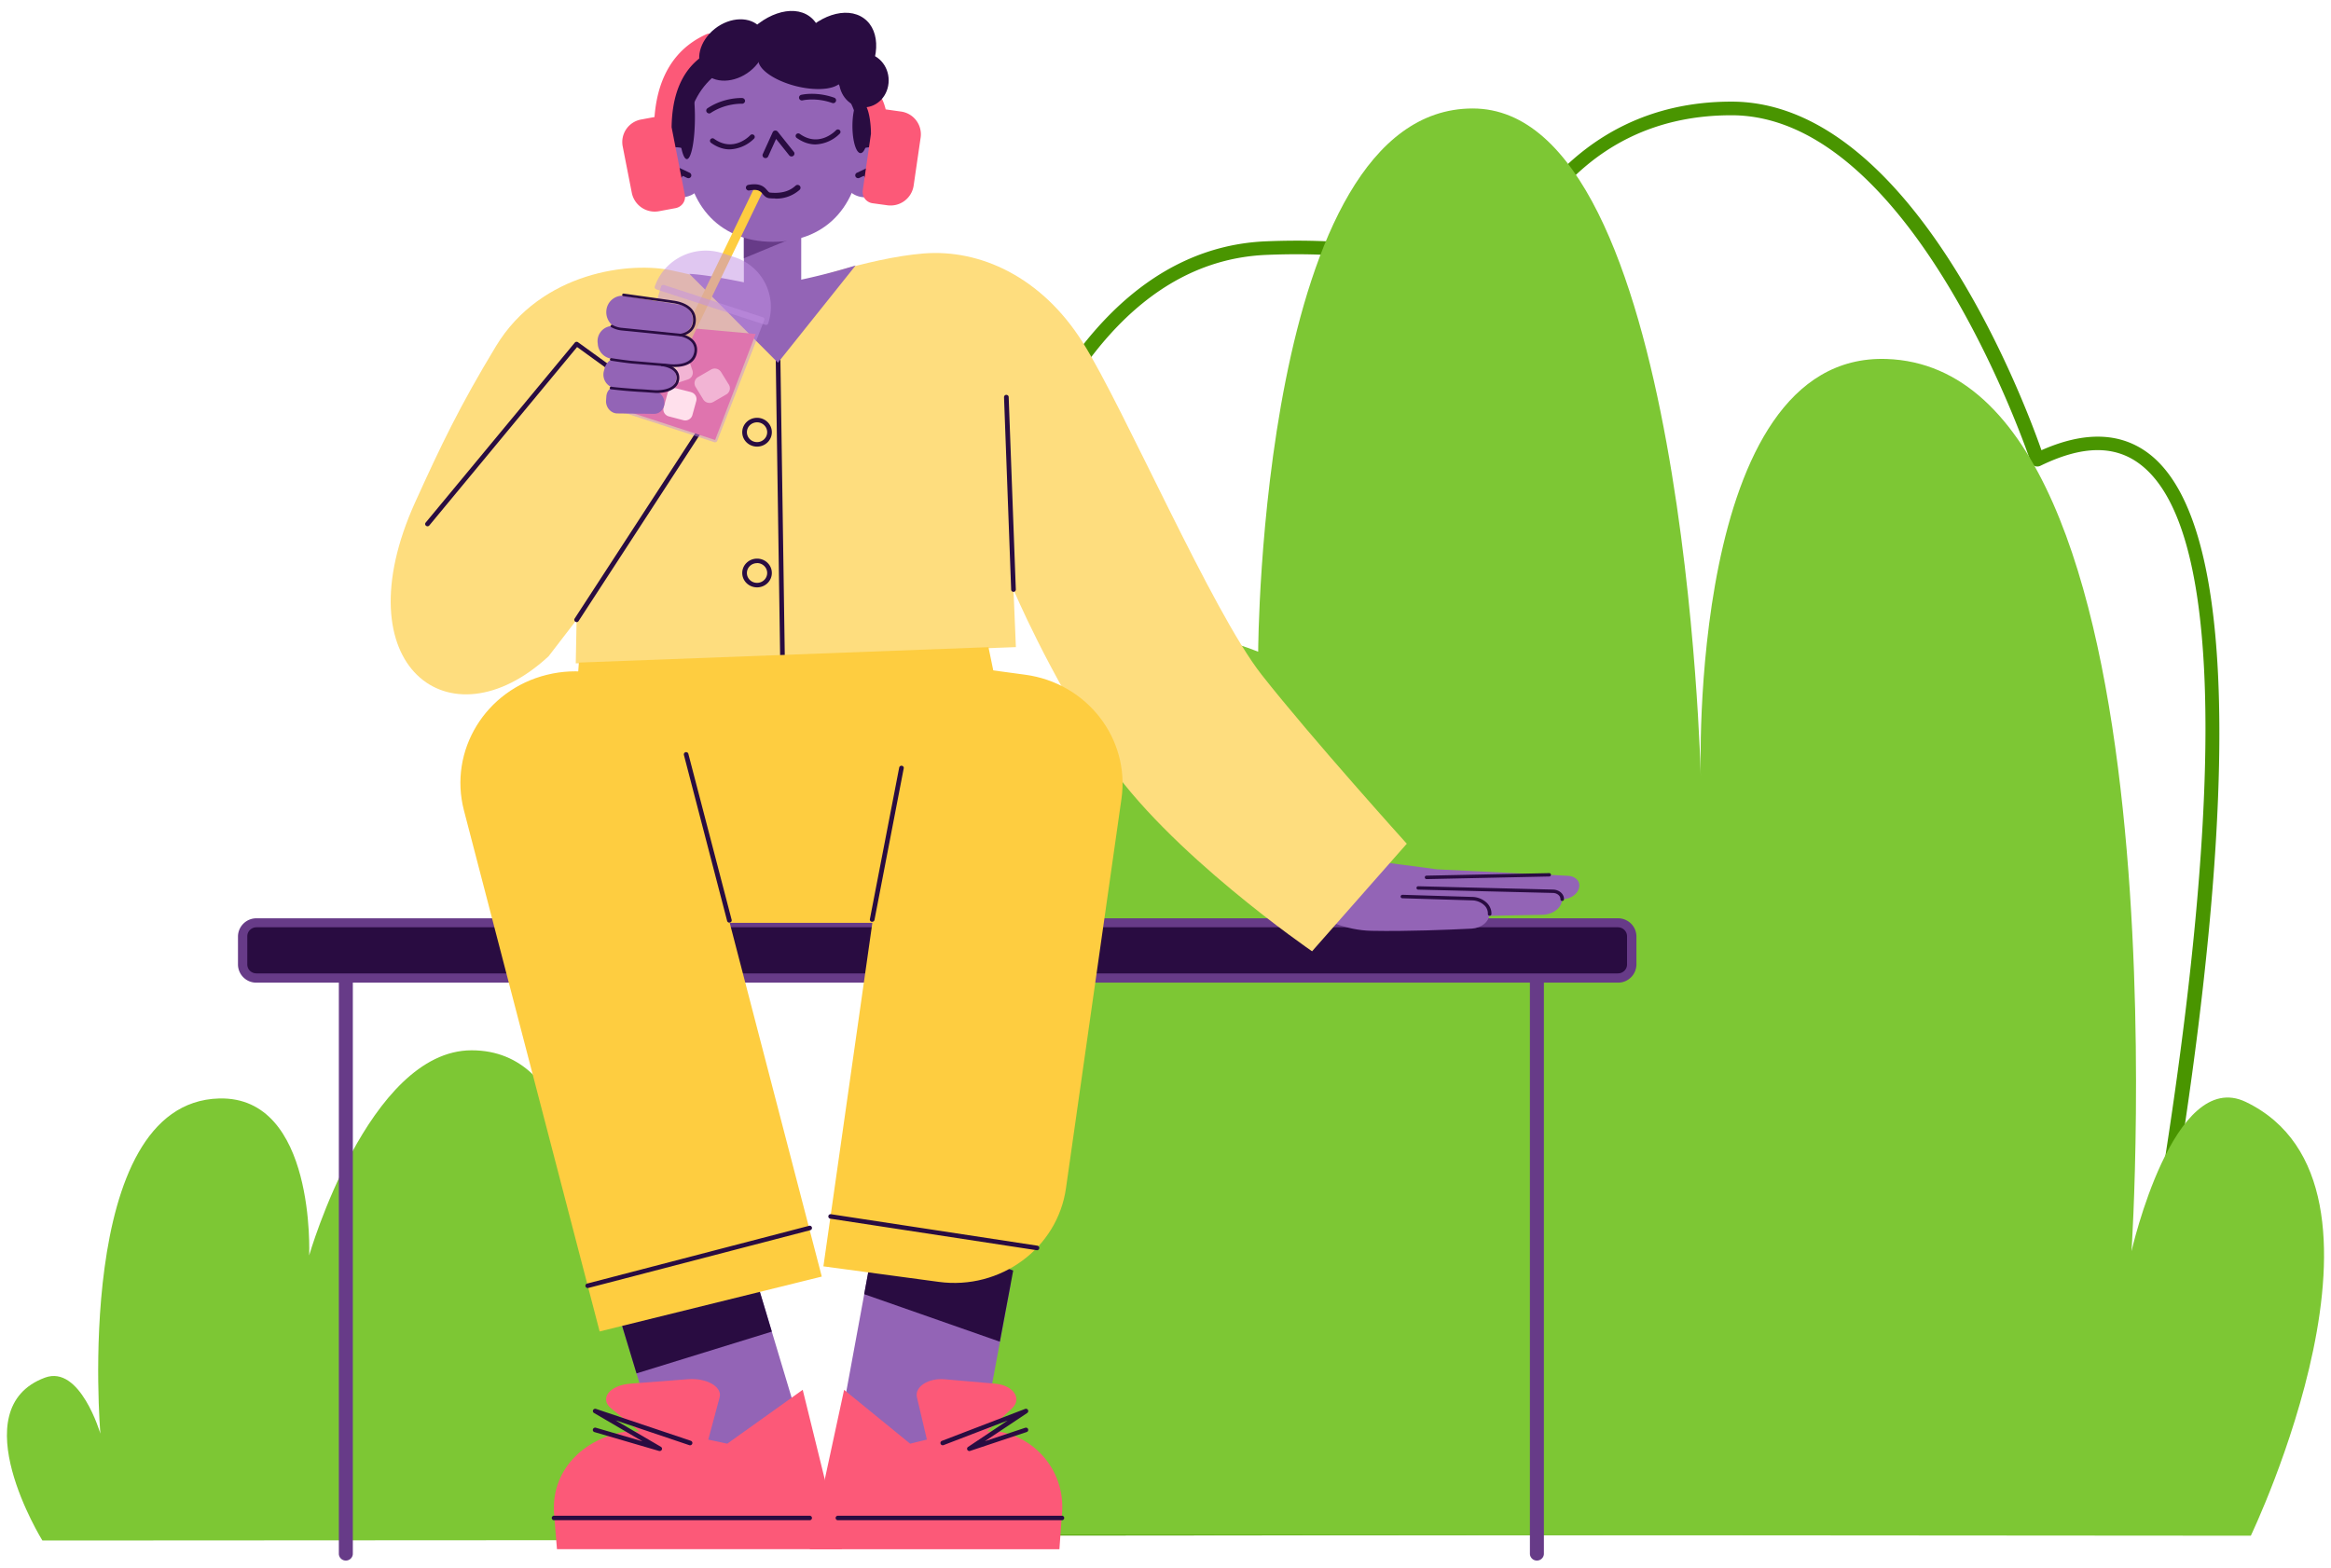 <svg xmlns="http://www.w3.org/2000/svg" fill="none" viewBox="0 0 330 222">
  <path fill="#7DC734" d="M95.25 218.08s13.63-56.78-13.36-48.4c0 0-.54-20.96-15.13-20.96-14.6 0-22.99 29.04-22.99 29.04s.96-22.58-12.75-22.22C10.2 156.1 14.21 203 14.21 203s-2.86-9.79-7.85-7.93C-5.53 199.49 6 218.13 6 218.13l89.25-.05Z"/>
  <path fill="#499500" d="M133.19 217.44a.99.99 0 0 1-.93-.62c-.88-2.23-21.3-54.91 1.05-68.02 7.03-4.12 2.07-31.02-.42-41.03-.03-.1-.03-.21-.03-.32.02-.18 1.85-18.03 8.38-35.85 8.72-23.83 21.86-36.77 37.99-37.43 20-.82 28.72 4.05 31.68 6.35 1.99-5.8 10.64-26.13 34.21-26.13 25.43 0 41.29 41.94 43.89 49.36 6.11-2.71 11.22-2.55 15.2.48 24.85 18.94-4.35 146.88-5.6 152.32a.99.99 0 0 1-.97.75l-164.46.15Zm1.66-109.97c1.12 4.53 8.9 37.47-.52 42.99-10.84 6.35-10.37 23.76-8.06 37.25 2.22 13.03 6.54 25 7.6 27.8l162.97-.14c2.41-10.76 29.08-132.16 6.15-149.62-3.6-2.75-8.22-2.68-14.12.2a1 1 0 0 1-1.39-.56c-.16-.5-16.5-49.07-42.36-49.07-10.8 0-19.58 4.38-26.1 13.02-4.92 6.5-6.64 13.1-6.66 13.17a.98.98 0 0 1-.75.7 1 1 0 0 1-.98-.32c-.06-.08-7-7.8-31.32-6.8-36.21 1.49-44.06 67.66-44.47 71.39h.01Z"/>
  <path fill="#7DC734" d="M134.62 217.3S122.46 70 178.12 92.28c0 0 .27-76.92 30.37-76.92s32.29 94.62 32.29 94.62-1.98-60.1 26.3-59.15c42.94 1.45 34.68 126.33 34.68 126.33s5.9-26.08 16.18-21.13c24.5 11.8.71 61.42.71 61.42l-184.04-.13Z"/>
  <path fill="#290C41" d="M229.04 130.67H36.31c-1.08 0-1.96.85-1.96 1.9v4.02c0 1.05.88 1.9 1.96 1.9h192.73c1.09 0 1.97-.85 1.97-1.9v-4.01c0-1.06-.88-1.91-1.97-1.91Z"/>
  <path fill="#673B88" d="M229.04 139.14H36.31a2.59 2.59 0 0 1-2.62-2.55v-4a2.6 2.6 0 0 1 2.62-2.56h192.73a2.59 2.59 0 0 1 2.63 2.56v4a2.6 2.6 0 0 1-2.63 2.55ZM36.31 131.3c-.72 0-1.3.57-1.3 1.27v4c0 .7.58 1.26 1.3 1.26h192.73c.72 0 1.3-.56 1.3-1.26v-4c0-.7-.58-1.27-1.3-1.27H36.31Z"/>
  <path fill="#673B88" d="M217.58 220.97a.98.98 0 0 1-.99-.97v-80.87c0-.53.44-.96 1-.96.54 0 .98.43.98.96V220c0 .53-.44.97-.99.97Zm-168.62 0a.98.98 0 0 1-.99-.97v-80.87c0-.53.45-.96 1-.96.54 0 .98.43.98.96V220c0 .53-.44.97-.99.97Z"/>
  <path fill="#290C41" d="M124.7 18.43a6.45 6.45 0 0 1-7.76 4.66 6.27 6.27 0 0 1-4.44-7.76 6.46 6.46 0 0 1 7.76-4.66 6.27 6.27 0 0 1 4.45 7.76Z"/>
  <path fill="#290C41" d="M121.88 12.24c-2.7 3.52-6.91 4.92-9.38 3.12-2.48-1.8-2.28-6.12.43-9.65 2.7-3.53 6.9-4.92 9.38-3.11 2.47 1.8 2.28 6.11-.43 9.64Z"/>
  <path fill="#290C41" d="M114.08 12.1c-2.77 3.6-7 5.06-9.48 3.26-2.47-1.8-2.23-6.18.53-9.78 2.77-3.6 7.01-5.06 9.48-3.26 2.47 1.8 2.23 6.18-.53 9.78Z"/>
  <path fill="#290C41" d="M104.68 16.97c-1.49 4.34-5.12 7.07-8.1 6.1-3-.98-4.21-5.29-2.72-9.63 1.5-4.33 5.13-7.06 8.11-6.09 2.99.98 4.2 5.29 2.71 9.62Z"/>
  <path fill="#9364B6" d="M113.43 30.91h-8.12v10.86h8.12V30.91Z"/>
  <path fill="#673B88" d="m105.31 36.57 8.12-3.36v-2.3h-8.12v5.66Z"/>
  <path fill="#9364B6" d="M97.03 20.94c0-7.42 3.95-12.6 12.16-12.9 7.78-.28 12.64 5.48 12.64 12.9 0 7.43-4.33 13.3-12.4 13.3s-12.4-5.87-12.4-13.3Zm113.8 106.61 10.34-.21c1.3-.03 2.37-.88 2.42-1.93.03-.75-.67-1.36-1.6-1.4l-18.58-.92-14.72-1.95-1.6 6.37 23.74.03v.01Z"/>
  <path fill="#290C41" d="M201.96 124.48a.25.25 0 0 1-.25-.24c0-.14.1-.25.24-.25l17.38-.36a.24.24 0 1 1 0 .48l-17.37.37Z"/>
  <path fill="#9364B6" d="m208.4 129.73 10-.2c1.5-.04 2.7-1 2.76-2.2.03-.6-.53-1.1-1.27-1.14l-18.91-.92-12.3-4.13 2.8 7.88 16.9.7.01.01Z"/>
  <path fill="#9364B6" d="M181.12 125.67s5.72 6 13.05 6.13c5.02.1 10.94-.15 14.18-.31 1.38-.08 2.47-.97 2.52-2.08.07-1.16-1.05-2.13-2.5-2.17l-9.85-.3-10.43-4.46-6.97 3.19Z"/>
  <path fill="#290C41" d="M210.88 129.67h-.01c-.14-.01-.25-.13-.23-.25a1.6 1.6 0 0 0-.46-1.19 2.6 2.6 0 0 0-1.8-.74l-9.85-.3a.24.24 0 0 1-.24-.26c0-.13.12-.22.26-.23l9.85.3a3.1 3.1 0 0 1 2.15.9c.41.44.62.98.59 1.54 0 .13-.12.23-.25.23Zm10.28-2.1a.24.24 0 0 1-.25-.25c.02-.46-.43-.85-1.03-.88l-19.1-.47a.25.25 0 0 1-.25-.24c0-.13.11-.24.25-.24l19.11.47c.89.04 1.55.65 1.52 1.38 0 .13-.11.23-.25.23Z"/>
  <path fill="#FEDD7E" d="m143.48 83.48.34 8.15-62.31 2.3.12-6.16-3.97 5.16c-13.99 12.94-29.37 1.36-18.89-21.8 3.67-8.1 6.3-13.61 11.45-22.12 6.4-10.56 19.14-12.07 25.15-10.66 4.34 1.01 10.8 2.32 10.8 2.32l5.98-.27s10.63-3.87 18.6-4.51c8-.64 16.7 3.31 22.54 12.6 5.84 9.3 18.3 38.12 25.32 47.05 7.07 8.99 20.55 23.93 20.55 23.93l-13.41 15.23s-20.54-14.06-29.37-27.44c-8.04-12.18-12.9-23.77-12.9-23.77Z"/>
  <path fill="#290C41" d="M143.48 83.8a.32.32 0 0 1-.33-.3l-1.01-27.26c0-.18.14-.33.31-.33.2 0 .34.13.35.3l1.01 27.26c0 .18-.14.33-.31.33h-.02Zm-32.7 9.28a.33.33 0 0 1-.34-.32l-.63-42.66c0-.18.15-.32.33-.33.17 0 .33.14.33.32l.63 42.66c0 .18-.15.32-.32.33Zm-2.42-70.7c-.06 0-.12 0-.17-.03-.2-.1-.3-.33-.2-.54l1.4-3.09a.4.4 0 0 1 .33-.23c.14-.03.29.04.38.15l2.29 2.87a.4.4 0 0 1-.08.56.42.42 0 0 1-.58-.07l-1.86-2.33-1.12 2.48a.42.42 0 0 1-.38.24l-.01-.01Zm-5.06-1.23c-.8 0-1.7-.25-2.63-.92a.35.35 0 0 1-.09-.5c.12-.16.35-.2.51-.08 2.76 1.98 5.03-.4 5.12-.5a.37.37 0 0 1 .52-.03c.15.13.16.36.03.5a5.16 5.16 0 0 1-3.45 1.53Zm12.14-.7c-.8 0-1.71-.25-2.65-.92a.35.35 0 0 1-.08-.5.39.39 0 0 1 .51-.08c2.75 1.98 5.03-.4 5.13-.5a.37.37 0 0 1 .52-.03c.15.13.16.36.02.5a5.13 5.13 0 0 1-3.45 1.53Zm-15.04-4.39a.41.41 0 0 1-.34-.17.39.39 0 0 1 .1-.56c2.36-1.57 4.82-1.45 4.92-1.45.23.02.4.2.4.43a.43.43 0 0 1-.45.38c-.02 0-2.29-.1-4.41 1.3a.41.41 0 0 1-.23.08Zm17.55-1.46c-.05 0-.09 0-.14-.02-2.31-.82-4.16-.37-4.18-.37a.41.41 0 0 1-.5-.29.4.4 0 0 1 .3-.49c.08-.02 2.12-.5 4.66.4.22.07.33.3.25.51a.42.42 0 0 1-.39.27Z"/>
  <path fill="#9364B6" d="m110.13 51.36 11-13.77a91.2 91.2 0 0 1-9.78 2.43l-4.47.29s-6.24-1.4-9.28-1.53l12.53 12.58Zm10.12-29.05c1.32-1.58 3.57-1.93 5.03-.79 1.46 1.15 1.57 3.37.25 4.96-1.31 1.58-3.56 1.93-5.02.79-1.46-1.15-1.58-3.37-.26-4.96Z"/>
  <path fill="#290C41" d="M121.5 25.23a.42.42 0 0 1-.38-.22.4.4 0 0 1 .2-.55l3.2-1.51c.2-.1.45-.02.55.18.1.2.02.45-.2.54l-3.2 1.52a.5.5 0 0 1-.18.04Z"/>
  <path fill="#290C41" d="M123.45 26.38a.42.42 0 0 1-.35-.2l-.88-1.42a.4.4 0 0 1 .15-.56c.19-.1.44-.04.57.14l.87 1.42a.4.4 0 0 1-.14.56.4.4 0 0 1-.22.06Z"/>
  <path fill="#9364B6" d="M98.7 22.31c-1.32-1.58-3.57-1.93-5.03-.79-1.46 1.15-1.58 3.37-.26 4.96 1.32 1.58 3.57 1.93 5.03.79 1.46-1.15 1.57-3.37.25-4.96Z"/>
  <path fill="#290C41" d="M97.45 25.23a.5.5 0 0 1-.18-.04l-3.2-1.52a.4.4 0 0 1-.2-.54c.1-.2.35-.28.56-.18l3.2 1.51c.21.1.3.34.2.55a.41.41 0 0 1-.38.22Z"/>
  <path fill="#290C41" d="M95.5 26.38a.41.41 0 0 1-.21-.06.4.4 0 0 1-.14-.56l.87-1.42c.11-.2.37-.25.57-.13.2.1.26.36.14.55l-.87 1.42a.4.4 0 0 1-.36.2Zm11.68 36.86c-1.16 0-2.1-.91-2.1-2.04s.94-2.04 2.1-2.04c1.15 0 2.09.91 2.09 2.04s-.94 2.04-2.1 2.04Zm0-3.44c-.8 0-1.44.63-1.44 1.4 0 .77.64 1.4 1.44 1.4.79 0 1.43-.63 1.43-1.4 0-.77-.64-1.4-1.43-1.4Zm0 23.37c-1.16 0-2.1-.91-2.1-2.04 0-1.12.94-2.03 2.1-2.03 1.15 0 2.09.9 2.09 2.03s-.94 2.04-2.1 2.04Zm0-3.43c-.8 0-1.44.62-1.44 1.4 0 .77.64 1.39 1.44 1.39.79 0 1.43-.62 1.43-1.4 0-.77-.64-1.4-1.43-1.4Zm-8.8-63.15c0 3.29-.51 5.94-1.14 5.94-.64 0-1.15-2.66-1.15-5.94 0-3.28.51-5.95 1.15-5.95.63 0 1.14 2.67 1.14 5.95Zm24.59 1.26c0 2.11-.51 3.83-1.14 3.83-.63 0-1.15-1.72-1.15-3.83 0-2.12.52-3.83 1.15-3.83.63 0 1.14 1.71 1.14 3.83Zm-3.71-6.63c-.36 1.36-3.31 1.8-6.59.97-3.28-.84-5.64-2.61-5.28-3.97.37-1.36 3.32-1.8 6.6-.96 3.28.83 5.64 2.6 5.27 3.96ZM81.63 88.09a.38.38 0 0 1-.18-.06.32.32 0 0 1-.1-.44l17.12-26.31L81.7 49.14 60.78 74.4a.33.33 0 0 1-.46.05.31.31 0 0 1-.06-.45l21.11-25.48a.34.34 0 0 1 .46-.06l17.28 12.5c.14.1.17.28.08.42L81.91 87.94a.33.33 0 0 1-.28.15Z"/>
  <path fill="#FECD40" d="m81.95 93.82-2.62 36.85h68.64l-8.03-39.03-58 2.18Z"/>
  <path fill="#9364B6" d="m143.1 181.75-4.53 24.32-20.08-1.86 5.42-29.43 19.2 6.97Z"/>
  <path fill="#290C41" d="m122.34 183.25 19.21 6.73 1.89-10.08-19.2-6.97-1.9 10.32Z"/>
  <path fill="#9364B6" d="m107.05 181.17 6.58 21.93L95 210.6l-8.03-26.5 20.08-2.93Z"/>
  <path fill="#290C41" d="m107.05 181.17-20.08 2.93 3.14 10.37 19.16-5.92-2.22-7.38Z"/>
  <path fill="#FECD40" d="M77.42 95.55c8.69-2.15 17.52 2.97 19.72 11.43l19.2 73.78-31.45 7.77-19.21-73.78c-2.2-8.47 3.05-17.06 11.74-19.2Zm81.35 17.52-7.86 55.18c-1.21 8.5-9.28 14.44-18.01 13.26l-16.33-2.2 12.25-85.98 16.33 2.21c8.72 1.18 14.83 9.03 13.62 17.54Z"/>
  <path fill="#FC5978" d="m113.64 196.79 5.56 22.57H78.85l-.4-4.88c-.53-6.18 4.06-10.83 10.3-11.8l6.21.02 8 1.72 10.68-7.63Z"/>
  <path fill="#FC5978" d="m92.03 203.92-5.52-4.5c-1.69-1.39-.2-3.28 2.74-3.5l8.16-.63c2.63-.2 4.86 1.08 4.47 2.56l-1.82 6.79-8.03-.71v-.01Z"/>
  <path fill="#290C41" d="M114.62 215.26H78.44a.32.32 0 0 1-.33-.32c0-.18.15-.32.33-.32h36.18c.18 0 .33.14.33.32s-.15.32-.33.32Zm-21.22-9.8-.1-.01-9.14-2.67c-.17-.05-.28-.23-.22-.4a.34.34 0 0 1 .41-.22l6.61 1.93-6.87-4.02a.32.32 0 0 1-.13-.4.34.34 0 0 1 .4-.18l13.44 4.52c.17.06.27.25.2.42a.33.33 0 0 1-.42.2l-10.44-3.52 6.42 3.75c.15.09.2.26.14.4a.33.33 0 0 1-.3.2Z"/>
  <path fill="#FC5978" d="m119.5 196.79-4.87 22.58h35.35l.35-4.89a10.82 10.82 0 0 0-9.03-11.8l-5.45.02-7 1.72-9.36-7.63Z"/>
  <path fill="#FC5978" d="m138.42 203.92 4.85-4.5c1.48-1.38.18-3.28-2.4-3.5l-7.15-.62c-2.3-.2-4.26 1.07-3.91 2.55l1.6 6.79 7.02-.71v-.01Z"/>
  <path fill="#290C41" d="M150.33 215.26h-31.7a.32.32 0 0 1-.33-.32c0-.18.15-.32.33-.32h31.7c.19 0 .33.14.33.32s-.14.32-.33.32Zm-13.09-9.8a.33.33 0 0 1-.3-.18.32.32 0 0 1 .11-.4l5.6-3.74-9.06 3.48a.33.33 0 0 1-.43-.18.32.32 0 0 1 .19-.42l11.77-4.52c.16-.06.34 0 .41.15.08.14.03.32-.1.42l-6 4 5.7-1.9c.18-.06.37.03.42.2a.31.31 0 0 1-.2.4l-8 2.67a.3.3 0 0 1-.11.02Zm-54.03-23.08a.33.33 0 0 1-.32-.23.32.32 0 0 1 .23-.4l31.42-8.18c.18-.05.36.06.4.22a.32.32 0 0 1-.23.4l-31.41 8.18-.09.01Zm63.56-5.36h-.05l-29.18-4.46a.32.32 0 0 1-.27-.37c.03-.18.2-.29.38-.26l29.18 4.45a.32.32 0 0 1-.05.65l-.01-.01Zm-43.52-46.38a.32.32 0 0 1-.31-.24l-6.12-23.5a.32.32 0 0 1 .23-.39c.18-.04.36.06.4.23l6.13 23.5a.32.32 0 0 1-.24.39l-.08.01Zm20.22-.12h-.06a.32.32 0 0 1-.26-.38l4.15-21.46a.33.33 0 0 1 .38-.25c.18.03.3.2.26.37l-4.14 21.46a.33.33 0 0 1-.33.26Z"/>
  <path fill="#FC5978" d="M92.32 45.99 88.67 58.2l12.57 4.1 5.74-15.01-14.66-1.31Z"/>
  <path fill="#FECD40" d="M93.98 55.24a.6.6 0 0 1-.28-.07.64.64 0 0 1-.32-.85l13.33-27.56a.66.66 0 0 1 .88-.3c.33.14.47.53.31.85L94.58 54.87a.66.66 0 0 1-.6.36Z"/>
  <g fill="#C18FE4" opacity=".5">
    <path d="m101.23 62.3-12.56-4.1 5.24-17.53 13.97 4.54-6.65 17.1Z"/>
    <path d="M101.23 62.63c-.03 0-.07 0-.1-.02l-12.57-4.1c-.16-.06-.26-.23-.2-.39l5.23-17.54a.32.32 0 0 1 .17-.2.36.36 0 0 1 .26-.02l13.97 4.56a.3.3 0 0 1 .19.16c.04.08.04.17.01.26l-6.65 17.08a.33.33 0 0 1-.3.2ZM89.07 58l11.97 3.9 6.4-16.49-13.31-4.34L89.07 58Z"/>
  </g>
  <path fill="#FFE0EC" d="M97.83 55.52 95.78 55a1.05 1.05 0 0 0-1.28.72l-.55 2c-.15.54.19 1.1.74 1.24l2.06.54c.55.14 1.12-.18 1.27-.72l.55-2c.15-.55-.18-1.1-.74-1.25Z"/>
  <path fill="#FFE0EC" d="m98.03 52.45-.68-1.97a1.05 1.05 0 0 0-1.32-.63l-2.01.66c-.55.18-.84.75-.66 1.29l.68 1.96c.19.53.78.81 1.32.64l2.02-.67a1 1 0 0 0 .65-1.28Zm5.15 2.01-1.1-1.78a1.05 1.05 0 0 0-1.42-.35l-1.83 1.06a1 1 0 0 0-.36 1.39l1.09 1.78c.3.48.94.64 1.43.35l1.83-1.06a1 1 0 0 0 .36-1.4Z" opacity=".6"/>
  <g fill="#C18FE4" opacity=".5">
    <path d="m103.84 36.7-1.6-.52a7.35 7.35 0 0 0-9.23 4.48l15.43 5.02a7.07 7.07 0 0 0-4.6-8.99v.01Z"/>
    <path d="M108.44 46.01c-.03 0-.07 0-.1-.02L92.9 40.97a.33.33 0 0 1-.2-.4c.64-1.88 2-3.4 3.82-4.3a7.76 7.76 0 0 1 5.82-.4l1.6.53a7.39 7.39 0 0 1 4.81 9.4.31.31 0 0 1-.17.18.3.3 0 0 1-.14.03Zm-15-5.55 14.78 4.82c1-3.46-.95-7.12-4.48-8.28l-1.6-.52a7.02 7.02 0 0 0-8.7 3.98Z"/>
  </g>
  <path fill="#9364B6" d="m96.3 43.16-7.8-1.26a2.3 2.3 0 0 0-2.65 2 2.43 2.43 0 0 0 2.17 2.72l7.85.7c1.15.1 2.14-.77 2.2-1.94a2.14 2.14 0 0 0-1.77-2.22Z"/>
  <path fill="#9364B6" d="m96 51.77-9.38-.97a2.25 2.25 0 0 1-1.98-1.97l-.02-.21a2.14 2.14 0 0 1 2.35-2.45l9.4 1.17a2.26 2.26 0 0 1 1.95 2.32 2.13 2.13 0 0 1-2.33 2.1Z"/>
  <path fill="#9364B6" d="M95.74 53.44c0-.96-.73-1.77-1.7-1.9l-6.22-.88a2 2 0 0 0-2.21 1.44l-.13.48a1.95 1.95 0 0 0 1.8 2.41l6.34.4a1.97 1.97 0 0 0 2.12-1.95Z"/>
  <path fill="#9364B6" d="M94.03 56.76a1.7 1.7 0 0 0-1.43-1.43l-5.14-.62c-.84-.1-1.56.53-1.62 1.42l-.04.56c-.07.98.68 1.85 1.6 1.85l5.18.06c.94.01 1.62-.86 1.45-1.85v.01Z"/>
  <path fill="#290C41" d="M86.47 46.08a.2.2 0 0 1 .27-.06c.29.2.92.38 1.3.4l8.29.84c.07.01 1.37.22 2.01 1.13.33.47.43 1.04.29 1.69-.54 2.4-4.06 1.85-4.27 1.8l-4.96-.41a56.8 56.8 0 0 1-2.9-.4.19.19 0 0 1-.15-.22.2.2 0 0 1 .22-.14c.5.1 2.5.36 2.86.39l4.97.42h.02c.03 0 3.36.58 3.83-1.53a1.7 1.7 0 0 0-.22-1.4c-.56-.78-1.74-.97-1.75-.97l-8.29-.83a3.9 3.9 0 0 1-1.47-.47.18.18 0 0 1-.05-.25v.01Z"/>
  <path fill="#290C41" d="M86.35 54.84a.2.2 0 0 1 .21-.08c.5.1 3.54.33 4.05.35.47.02 2.03.14 2.1.14.02 0 2.92.19 3.07-1.64.05-.64-.27-1.13-.96-1.45a3.77 3.77 0 0 0-1.12-.31c-.1 0-.19-.1-.17-.2 0-.1.1-.18.2-.17.9.08 2.56.63 2.43 2.17-.15 1.76-2.34 2.07-3.49 1.98-.02 0-1.61-.12-2.08-.14a67.3 67.3 0 0 1-4.12-.37.19.19 0 0 1-.15-.22l.03-.05v-.01Zm1.76-13.18a.2.2 0 0 1 .2-.09c.05.01 5.02.7 7.04 1 2.13.31 3.28 1.39 3.15 2.95-.15 1.87-2.14 2.1-2.16 2.11a.2.2 0 0 1-.21-.17c-.02-.1.06-.19.17-.2.07 0 1.69-.2 1.81-1.77.12-1.36-.89-2.28-2.82-2.56-2.02-.3-7-.98-7.04-.99a.19.19 0 0 1-.17-.21c0-.03.02-.05.03-.07Zm21.62-13.56a8.9 8.9 0 0 1-.8-.03c-.48-.05-.74-.36-.95-.6-.32-.38-.62-.74-1.89-.5a.42.42 0 0 1-.48-.3.4.4 0 0 1 .32-.49c1.75-.33 2.31.34 2.68.77.2.23.27.3.4.32 2.07.2 3.06-.47 3.62-.98a.43.43 0 0 1 .59.02.4.4 0 0 1-.02.57 4.94 4.94 0 0 1-3.47 1.24v-.01Z"/>
  <path fill="#FC5978" d="M99.96 4.87a1.25 1.25 0 0 1 1.65.59c.28.6.02 1.32-.6 1.6-4.9 2.23-5.88 7.16-5.93 10.96l1.87 9.55c.18.88-.41 1.73-1.31 1.9l-2.31.43a3.31 3.31 0 0 1-3.88-2.57l-1.3-6.63a3.24 3.24 0 0 1 2.63-3.78l1.88-.35c.3-3.99 1.74-9.17 7.3-11.7Zm23.2 8.5c.61-.3 1.35-.05 1.66.54.25.5.44 1.05.57 1.59h.08l2.05.29a3.25 3.25 0 0 1 2.82 3.65l-1 6.87a3.3 3.3 0 0 1-3.76 2.75l-2.04-.28a1.62 1.62 0 0 1-1.4-1.83l1.16-8.01c0-.42-.02-1-.1-1.63-.1-.86-.28-1.7-.6-2.32a1.2 1.2 0 0 1 .56-1.62Z"/>
  <path fill="#290C41" d="M106.17 10.08c-2.2 1.73-5.1 1.8-6.47.14-1.38-1.65-.7-4.4 1.49-6.14 2.2-1.74 5.1-1.8 6.48-.15 1.37 1.66.7 4.41-1.5 6.15Zm16.13 5.12c1.94 0 3.51-1.7 3.51-3.82 0-2.11-1.57-3.83-3.51-3.83-1.95 0-3.52 1.72-3.52 3.83 0 2.11 1.57 3.83 3.52 3.83Z"/>
</svg>
